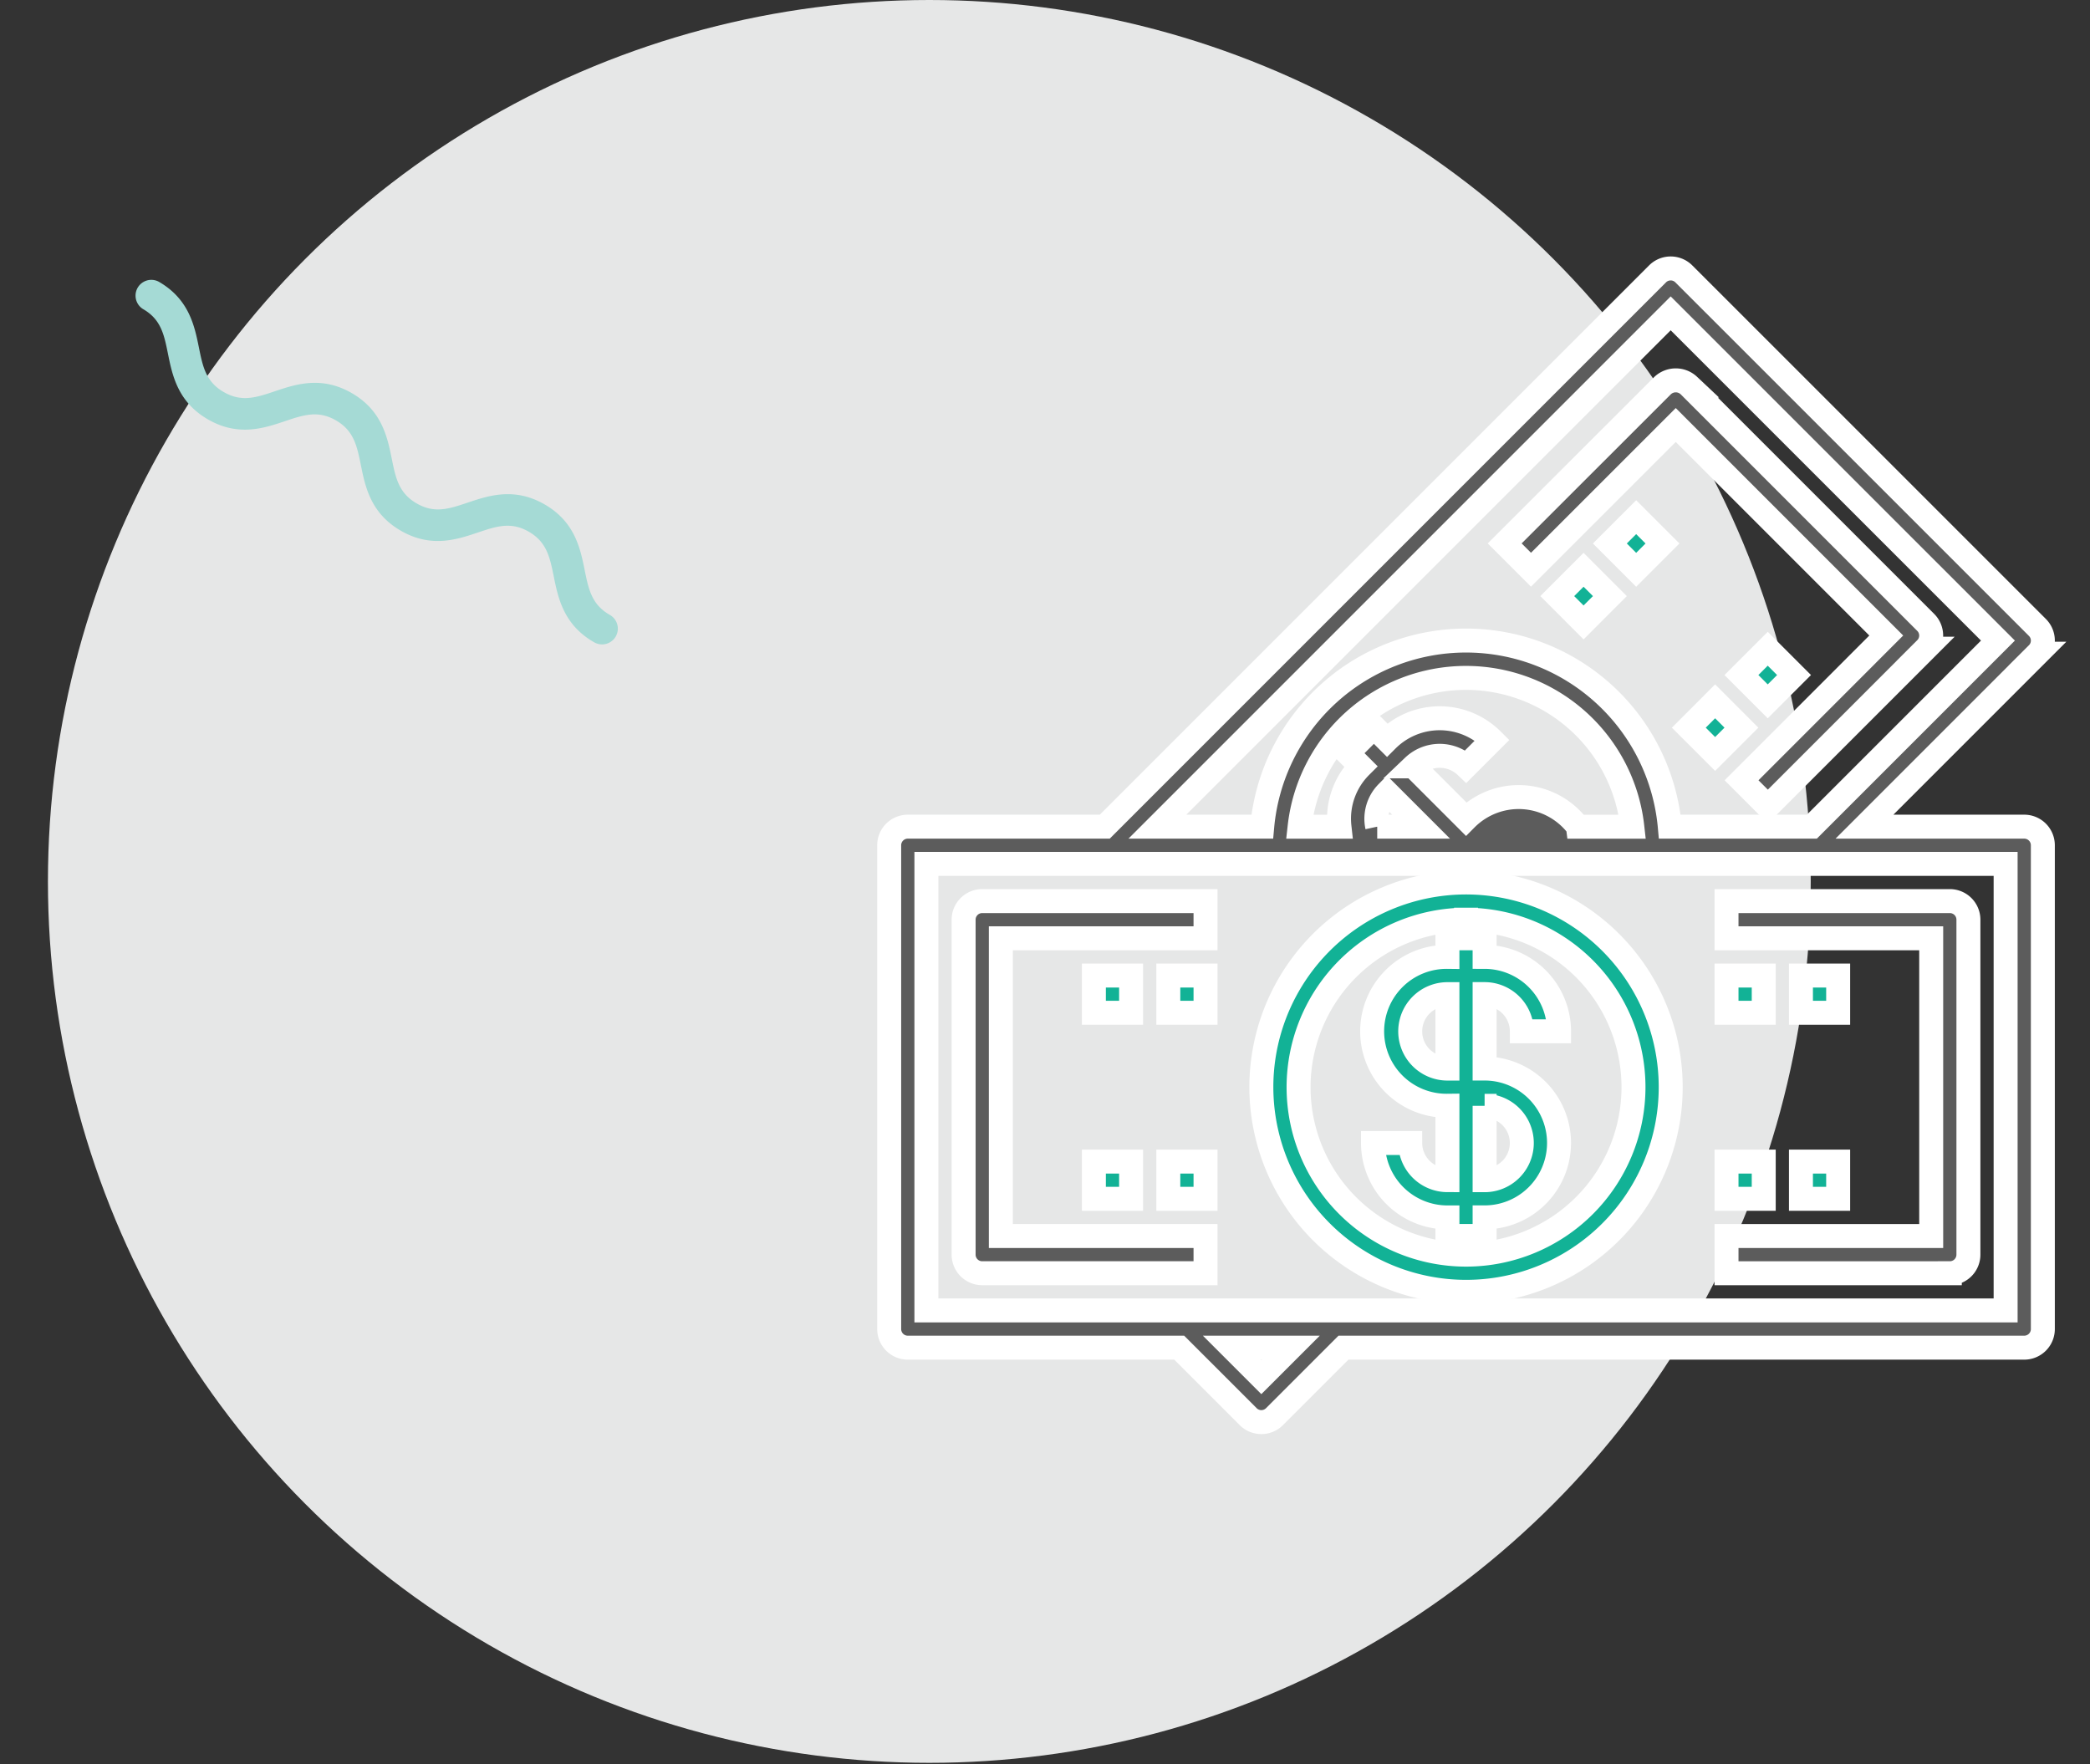 <svg xmlns="http://www.w3.org/2000/svg" xmlns:xlink="http://www.w3.org/1999/xlink" width="218" height="184" viewBox="0 0 218 184">
  <rect x="0" y="0" width="218" height="184" fill="#333333" stroke="none"/>
  <defs>
    <clipPath id="clip-path">
      <rect id="Rectángulo_545" data-name="Rectángulo 545" width="218" height="184" transform="translate(1411 2525)" fill="#fff" stroke="#707070" stroke-width="1"/>
    </clipPath>
  </defs>
  <g id="Enmascarar_grupo_69" data-name="Enmascarar grupo 69" transform="translate(-1411 -2525)" clip-path="url(#clip-path)">
    <g id="Grupo_928" data-name="Grupo 928" transform="translate(4.748 2)">
      <g id="Grupo_655" data-name="Grupo 655">
        <ellipse id="Elipse_21" data-name="Elipse 21" cx="91.935" cy="91.935" rx="91.935" ry="91.935" transform="translate(1411.252 2523)" fill="#e6e7e7"/>
        <g id="Grupo_354" data-name="Grupo 354" transform="matrix(0.259, 0.966, -0.966, 0.259, 1801.529, 2251.434)" style="mix-blend-mode: multiply;isolation: isolate">
          <g id="Grupo_353" data-name="Grupo 353" transform="translate(192.115 406.784)">
            <path id="Trazado_635" data-name="Trazado 635" d="M240.635,409.591c-2.578,2.578-5.418,2.4-7.7,2.259-2.031-.125-3.637-.225-5.167,1.3s-1.427,3.136-1.3,5.167c.142,2.282.319,5.119-2.259,7.7s-5.415,2.4-7.7,2.256c-2.034-.125-3.637-.225-5.167,1.3s-1.427,3.133-1.3,5.167c.142,2.281.322,5.119-2.256,7.7s-5.418,2.4-7.7,2.259c-2.034-.128-3.64-.228-5.167,1.3a1.646,1.646,0,0,1-2.327-2.327c2.578-2.578,5.418-2.4,7.7-2.259,2.031.128,3.638.228,5.164-1.3s1.427-3.133,1.3-5.164c-.142-2.281-.319-5.119,2.259-7.7s5.415-2.4,7.7-2.259c2.034.125,3.637.225,5.167-1.3s1.427-3.133,1.3-5.167c-.142-2.281-.319-5.119,2.259-7.7s5.415-2.4,7.7-2.259c2.034.125,3.637.225,5.167-1.3a1.645,1.645,0,1,1,2.327,2.324Z" transform="translate(-192.115 -406.783)" fill="#a5dad5"/>
          </g>
        </g>
        <g id="Grupo_171" data-name="Grupo 171" transform="translate(1133.051 2444.975)">
          <g id="Grupo_170" data-name="Grupo 170" transform="translate(365.949 106.025)" style="mix-blend-mode: multiply;isolation: isolate">
            <path id="Trazado_126" data-name="Trazado 126" d="M484.342,164.249H467.677l18.037-18.037a1.938,1.938,0,0,0,0-2.744l-36.878-36.874a1.938,1.938,0,0,0-2.744,0l-57.655,57.655H367.89a1.941,1.941,0,0,0-1.941,1.941v50.461a1.941,1.941,0,0,0,1.941,1.941H396.2l7.195,7.195a1.938,1.938,0,0,0,2.744,0l7.195-7.195h71.008a1.941,1.941,0,0,0,1.941-1.941V166.19A1.941,1.941,0,0,0,484.342,164.249Zm-36.878-53.54L481.6,144.84l-19.409,19.409H447.37a21.343,21.343,0,0,0-42.511,0H393.925Zm-30.611,53.54a3.888,3.888,0,0,1,1.026-3.55l3.55,3.55Zm20.937,0a7.735,7.735,0,0,0-11.673-.8l-5.491-5.491a3.978,3.978,0,0,1,5.487,0l2.744-2.744a7.765,7.765,0,0,0-10.978,0v0l-1.372-1.372-2.744,2.744,1.372,1.372a7.694,7.694,0,0,0-2.219,6.294h-4.156a17.458,17.458,0,0,1,34.7,0H437.79Zm-33.023,57.422-3.079-3.079h6.158ZM482.4,214.71H369.831V168.131H482.4Z" transform="translate(-365.949 -106.025)" fill="#5c5c5c" stroke="#fff" stroke-miterlimit="10" stroke-width="2.5"/>
            <path id="Trazado_127" data-name="Trazado 127" d="M384.729,148h-3.882a7.772,7.772,0,0,0,7.764,7.764V157.7h3.878v-1.941a7.762,7.762,0,1,0,0-15.524v-7.764a3.886,3.886,0,0,1,3.882,3.882h3.882a7.772,7.772,0,0,0-7.764-7.764v-1.941h-3.878v1.941a7.764,7.764,0,1,0,0,15.527v7.76A3.886,3.886,0,0,1,384.729,148Zm0-11.642a3.886,3.886,0,0,1,3.882-3.882v7.764A3.886,3.886,0,0,1,384.729,136.357Zm7.76,7.764a3.88,3.88,0,1,1,0,7.76Z" transform="translate(-330.383 -56.782)" fill="#12b296" stroke="#fff" stroke-miterlimit="10" stroke-width="2.5"/>
            <path id="Trazado_128" data-name="Trazado 128" d="M398.759,167.63a21.349,21.349,0,1,0-21.35-21.347A21.371,21.371,0,0,0,398.759,167.63Zm0-38.815a17.467,17.467,0,1,1-17.468,17.468A17.486,17.486,0,0,1,398.759,128.815Z" transform="translate(-338.59 -60.886)" fill="#12b296" stroke="#fff" stroke-miterlimit="10" stroke-width="2.5"/>
            <path id="Trazado_129" data-name="Trazado 129" d="M416.965,162.38V127.447a1.939,1.939,0,0,0-1.941-1.941H391.733v3.882h21.35v31.051h-21.35v3.882h23.291A1.939,1.939,0,0,0,416.965,162.38Z" transform="translate(-304.395 -59.518)" fill="#5c5c5c" stroke="#fff" stroke-miterlimit="10" stroke-width="2.5"/>
            <path id="Trazado_130" data-name="Trazado 130" d="M370.182,164.321h23.291v-3.882h-21.35V129.388h21.35v-3.882H370.182a1.939,1.939,0,0,0-1.941,1.941V162.38A1.939,1.939,0,0,0,370.182,164.321Z" transform="translate(-360.477 -59.518)" fill="#5c5c5c" stroke="#fff" stroke-miterlimit="10" stroke-width="2.5"/>
            <path id="Trazado_131" data-name="Trazado 131" d="M391.733,133.527h3.882v3.882h-3.882Z" transform="translate(-304.395 -40.369)" fill="#12b296" stroke="#fff" stroke-miterlimit="10" stroke-width="2.5"/>
            <path id="Trazado_132" data-name="Trazado 132" d="M394.025,133.527h3.882v3.882h-3.882Z" transform="translate(-298.923 -40.369)" fill="#12b296" stroke="#fff" stroke-miterlimit="10" stroke-width="2.5"/>
            <path id="Trazado_133" data-name="Trazado 133" d="M391.733,127.8h3.882v3.882h-3.882Z" transform="translate(-304.395 -54.046)" fill="#12b296" stroke="#fff" stroke-miterlimit="10" stroke-width="2.5"/>
            <path id="Trazado_134" data-name="Trazado 134" d="M394.025,127.8h3.882v3.882h-3.882Z" transform="translate(-298.923 -54.046)" fill="#12b296" stroke="#fff" stroke-miterlimit="10" stroke-width="2.5"/>
            <path id="Trazado_135" data-name="Trazado 135" d="M402.744,114.132,424.7,136.089l-15.094,15.1,2.744,2.744,16.466-16.469a1.938,1.938,0,0,0,0-2.744l-24.7-24.7a2,2,0,0,0-2.744,0L384.9,126.482l2.744,2.744Z" transform="translate(-320.7 -97.802)" fill="#5c5c5c" stroke="#fff" stroke-miterlimit="10" stroke-width="2.5"/>
            <path id="Trazado_136" data-name="Trazado 136" d="M390.572,122.1l2.744-2.747,2.744,2.747-2.744,2.744Z" transform="translate(-307.166 -74.202)" fill="#12b296" stroke="#fff" stroke-miterlimit="10" stroke-width="2.5"/>
            <path id="Trazado_137" data-name="Trazado 137" d="M392.192,120.479l2.744-2.744,2.744,2.744-2.744,2.744Z" transform="translate(-303.299 -78.07)" fill="#12b296" stroke="#fff" stroke-miterlimit="10" stroke-width="2.5"/>
            <path id="Trazado_138" data-name="Trazado 138" d="M386.521,118.048l2.744-2.744,2.744,2.744-2.744,2.747Z" transform="translate(-316.837 -83.873)" fill="#12b296" stroke="#fff" stroke-miterlimit="10" stroke-width="2.5"/>
            <path id="Trazado_139" data-name="Trazado 139" d="M388.141,116.428l2.744-2.744,2.744,2.744-2.744,2.744Z" transform="translate(-312.97 -87.741)" fill="#12b296" stroke="#fff" stroke-miterlimit="10" stroke-width="2.5"/>
            <path id="Trazado_140" data-name="Trazado 140" d="M372.252,127.8h3.882v3.882h-3.882Z" transform="translate(-350.902 -54.046)" fill="#12b296" stroke="#fff" stroke-miterlimit="10" stroke-width="2.5"/>
            <path id="Trazado_141" data-name="Trazado 141" d="M374.544,127.8h3.882v3.882h-3.882Z" transform="translate(-345.43 -54.046)" fill="#12b296" stroke="#fff" stroke-miterlimit="10" stroke-width="2.5"/>
            <path id="Trazado_142" data-name="Trazado 142" d="M372.252,133.527h3.882v3.882h-3.882Z" transform="translate(-350.902 -40.369)" fill="#12b296" stroke="#fff" stroke-miterlimit="10" stroke-width="2.5"/>
            <path id="Trazado_143" data-name="Trazado 143" d="M374.544,133.527h3.882v3.882h-3.882Z" transform="translate(-345.43 -40.369)" fill="#12b296" stroke="#fff" stroke-miterlimit="10" stroke-width="2.5"/>
          </g>
        </g>
      </g>
    </g>
  </g>
</svg>

